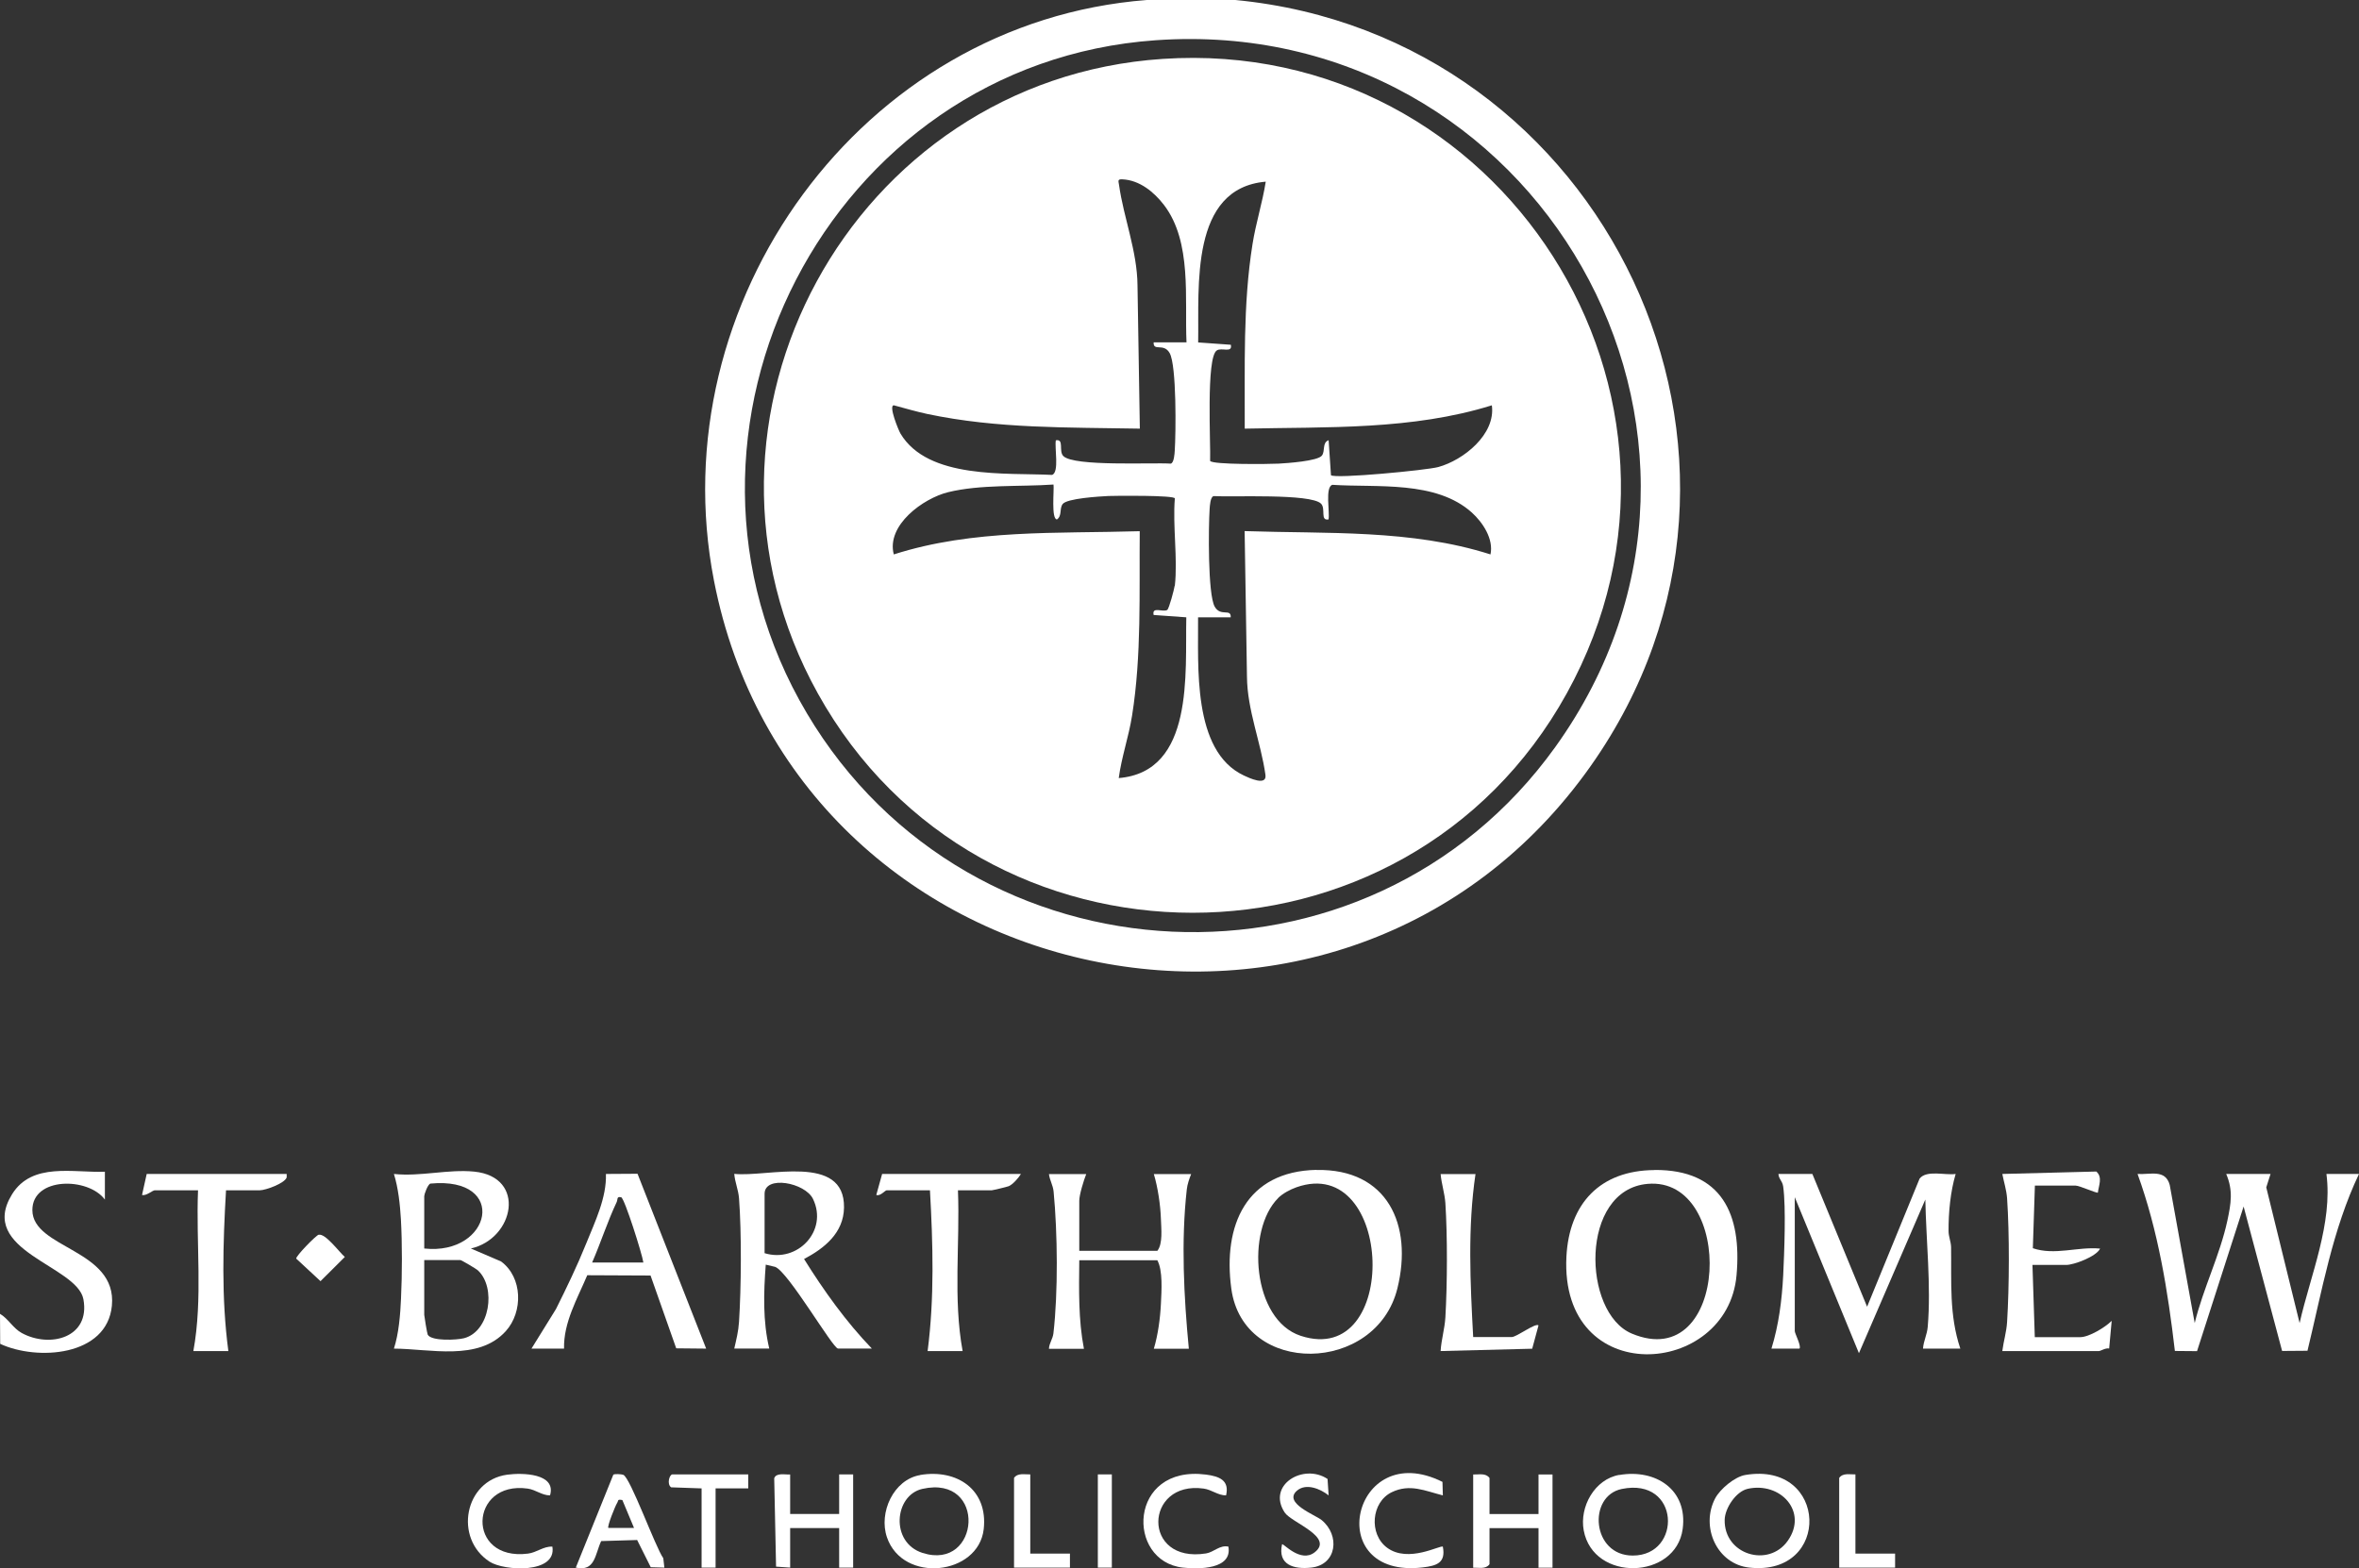 <?xml version="1.0" encoding="UTF-8"?>
<svg id="Layer_2" data-name="Layer 2" xmlns="http://www.w3.org/2000/svg" viewBox="0 0 242.66 161.36">
  <rect x="0" y="0" width="242.66" height="161.36" fill="#333333" stroke="none"/>
  <defs>
    <style>
      .cls-1 {
        fill: #fff;
      }
    </style>
  </defs>
  <g id="Layer_1-2" data-name="Layer 1">
    <g>
      <path class="cls-1" d="M127.08,0c38.02,3.64,58.94,47.1,36.54,78.82-25.31,35.85-81.83,23.86-90.18-19.1C67.88,31.13,88.58,2.27,117.97,0h9.11ZM118.88,4.14c-33.6,2.36-53.09,40.26-35.87,69.26,16.85,28.38,57.68,30.34,76.98,3.45,22.97-32.01-2.01-75.46-41.1-72.71Z"/>
      <path class="cls-1" d="M242.66,120.78c-2.73,5.72-3.81,12.06-5.3,18.19l-2.61.02-3.96-14.86-4.79,14.88-2.28-.02c-.72-6.17-1.72-12.37-3.84-18.21,1.31.09,2.86-.52,3.31,1.13l2.57,14.21c.86-3.54,2.6-7,3.36-10.54.37-1.75.61-3.08-.12-4.8h4.56l-.44,1.38,3.43,13.96c1.12-4.95,3.42-10.24,2.76-15.34h3.36Z"/>
      <path class="cls-1" d="M186.43,120.78l5.63,13.66,5.4-13.18c.72-.92,2.63-.32,3.71-.48-.54,1.83-.74,3.95-.73,5.88,0,.57.25,1.09.26,1.66.05,3.57-.21,6.98.95,10.43h-3.84c.06-.82.42-1.41.49-2.27.35-4.16-.17-8.88-.25-13.07l-6.83,15.81-6.6-16.05v13.78c0,.24.71,1.57.48,1.8h-2.88c.75-2.41,1.08-5.01,1.21-7.54.11-2.33.3-6.97,0-9.13-.09-.62-.46-.76-.49-1.3h3.48Z"/>
      <path class="cls-1" d="M170.19,120.37c6.94-.05,9,4.56,8.44,10.84-.94,10.53-18.18,11.76-17.5-1.91.28-5.48,3.46-8.88,9.05-8.92ZM169.48,121.8c-7,.61-6.73,13.25-1.63,15.4,10.09,4.24,10.68-16.19,1.63-15.4Z"/>
      <path class="cls-1" d="M135.42,120.37c7.31-.14,9.93,5.65,8.33,12.16-2.16,8.84-15.86,9.13-17.09.05-.88-6.51,1.52-12.07,8.76-12.22ZM131.48,123.26c-3.31,3.3-2.67,12.53,2.31,14.17,10.28,3.38,9.58-18.8-.43-15.28-.65.23-1.4.63-1.89,1.11Z"/>
      <path class="cls-1" d="M48.44,128.45l3.1,1.33c2.23,1.64,2.28,5.19.49,7.17-2.82,3.13-7.83,1.81-11.51,1.8.5-1.53.66-3.5.73-5.14.12-2.5.13-5.66-.01-8.16-.09-1.53-.27-3.23-.72-4.67,2.72.29,5.6-.51,8.27-.24,5.39.55,4.12,6.9-.36,7.91ZM43.64,128.45c6.91.75,8.73-7.44.63-6.68-.29.11-.63,1.12-.63,1.29v5.39ZM43.64,129.65v5.63c0,.12.3,1.95.36,2.04.39.68,2.99.55,3.73.36,2.68-.7,3.32-5.21,1.44-6.97-.19-.18-1.71-1.07-1.81-1.07h-3.72Z"/>
      <path class="cls-1" d="M75.53,138.75c.21-.92.43-1.79.49-2.75.23-3.59.27-9.16,0-12.72-.07-.89-.42-1.64-.49-2.51,3.36.37,11.38-2.15,11.29,3.47-.04,2.61-2.02,4.19-4.11,5.29,2.04,3.27,4.3,6.43,6.97,9.21h-3.48c-.53,0-5.12-7.9-6.46-8.4l-.97-.23c-.22,2.87-.31,5.82.36,8.63h-3.6ZM78.65,128.93c3.38,1.04,6.56-2.31,4.98-5.58-.82-1.69-4.98-2.46-4.98-.53v6.11Z"/>
      <path class="cls-1" d="M111.74,120.78c-.26.65-.72,2.14-.72,2.76v5.15h8.03c.58-.73.4-2.27.37-3.24-.05-1.48-.31-3.25-.73-4.66h3.84c-.2.5-.39,1.04-.45,1.58-.6,5.34-.3,11.06.21,16.39h-3.6c.43-1.43.66-3.16.73-4.66.06-1.32.21-3.37-.37-4.44h-8.03c-.03,3.05-.1,6.1.48,9.11h-3.6c.02-.57.39-1.01.46-1.58.49-4.23.43-10.34.02-14.6-.07-.68-.4-1.15-.48-1.8h3.84Z"/>
      <path class="cls-1" d="M54.67,138.75l2.52-4.07c1.1-2.2,2.18-4.44,3.1-6.72s2.12-4.74,2.04-7.18l3.25-.02,7.06,17.99-3.08-.03-2.64-7.49-6.51-.03c-1.02,2.41-2.45,4.86-2.39,7.55h-3.36ZM60.9,129.89h5.28c-.11-.83-1.94-6.62-2.28-6.71-.49-.12-.34.22-.46.48-.95,2.01-1.64,4.19-2.53,6.23Z"/>
      <path class="cls-1" d="M205.97,138.99c.13-1.01.43-1.96.49-2.98.23-3.63.25-9.1,0-12.72-.06-.86-.33-1.67-.49-2.51l9.67-.25c.67.59.24,1.45.16,2.17-.11.09-1.89-.72-2.28-.72h-4.2l-.21,6.44c2.25.77,4.62-.18,6.92.04-.4.83-2.71,1.68-3.48,1.68h-3.48l.24,7.43h4.68c.9,0,2.58-1.02,3.23-1.68l-.26,2.85c-.35-.09-.88.26-1.05.26h-9.95Z"/>
      <path class="cls-1" d="M10.79,120.54v2.88c-1.71-2.33-7.47-2.35-7.46,1.08.01,3.98,8.73,4.01,8.18,9.83-.5,5.23-7.7,5.69-11.49,3.93l-.02-3.09c.85.5,1.35,1.49,2.23,1.97,2.91,1.59,7.08.48,6.35-3.47-.65-3.48-10.95-4.95-7.34-10.8,2.06-3.33,6.31-2.19,9.55-2.32Z"/>
      <path class="cls-1" d="M29.49,120.78v.36c-.22.62-2.19,1.32-2.76,1.32h-3.48c-.32,5.5-.49,11.06.24,16.54h-3.6c.99-5.41.26-11.04.48-16.54h-4.44c-.25,0-.89.61-1.32.48l.48-2.16h14.39Z"/>
      <path class="cls-1" d="M105.02,120.78c-.25.41-.83,1.08-1.26,1.26-.17.07-1.64.42-1.74.42h-3.48c.22,5.49-.51,11.13.48,16.54h-3.6c.71-5.48.55-11.03.24-16.54h-4.44c-.19,0-.66.64-1.08.48l.6-2.16h14.27Z"/>
      <path class="cls-1" d="M151.78,120.78c-.82,5.52-.54,11.22-.24,16.78h3.96c.52,0,2.45-1.49,2.76-1.2l-.65,2.4-9.42.24c.07-1.17.42-2.29.49-3.46.2-3.43.22-8.34,0-11.76-.07-1-.4-1.99-.49-2.99h3.6Z"/>
      <path class="cls-1" d="M166.58,151.75c3.73-.64,7.05,1.51,6.51,5.55-.7,5.22-9.19,5.49-10.18.15-.45-2.42,1.12-5.27,3.66-5.71ZM166.82,153.19c-3.53.73-3.09,6.86,1.14,6.85,5.1,0,4.88-8.09-1.14-6.85Z"/>
      <path class="cls-1" d="M179.53,151.75c8.54-1.44,8.9,10.45.42,9.53-3.34-.36-5.05-4.2-3.52-7.12.51-.97,2.02-2.23,3.1-2.41ZM179.76,153.18c-1.18.27-2.32,1.97-2.35,3.18-.08,3.59,4.51,4.97,6.49,2.16,2.11-2.99-.75-6.11-4.15-5.34Z"/>
      <path class="cls-1" d="M94.65,151.75c3.81-.64,7,1.52,6.54,5.58-.55,4.75-8.31,5.61-9.95.84-.88-2.55.68-5.95,3.41-6.41ZM94.88,153.18c-2.89.65-3.34,5.52.02,6.59,5.95,1.9,6.66-8.09-.02-6.59Z"/>
      <path class="cls-1" d="M81.28,151.69v4.07h5.04v-4.07h1.44v9.59h-1.44v-4.07h-5.04v4.07l-1.45-.1-.19-9.09c.2-.6,1.13-.36,1.64-.39Z"/>
      <path class="cls-1" d="M153.22,155.77h5.04v-4.07h1.44v9.59h-1.44v-4.07h-5.04v3.71c-.39.54-1.1.34-1.68.36v-9.59c.58.02,1.29-.18,1.68.36v3.71Z"/>
      <path class="cls-1" d="M68.34,161.28l-1.4-.04-1.4-2.8-3.7.11c-.64,1.37-.61,3.17-2.61,2.73l3.86-9.56c.12-.1.82-.06,1.02.01.73.27,3.31,7.46,4.12,8.58l.11.96ZM64.02,154.33c-.55-.11-.38.06-.54.3-.19.3-1.05,2.42-.9,2.57h2.64s-1.2-2.87-1.2-2.87Z"/>
      <path class="cls-1" d="M148.38,152.45l.04,1.4c-1.83-.46-3.38-1.23-5.25-.33-2.12,1.02-2.38,4.31-.49,5.71,2.19,1.63,5.53-.32,5.74-.1.32,1.66-.63,1.96-2.06,2.13-10.5,1.24-7.24-13.43,2.02-8.8Z"/>
      <path class="cls-1" d="M126.12,153.85c-.84,0-1.46-.58-2.3-.7-6.12-.85-6.41,7.74.25,6.67.79-.13,1.4-.89,2.29-.7.42,2.35-3.05,2.34-4.68,2.16-5.88-.65-5.62-10.6,2.38-9.57,1.35.18,2.43.57,2.06,2.14Z"/>
      <path class="cls-1" d="M56.58,153.85c-.84,0-1.46-.58-2.3-.7-6.03-.84-6.37,7.5.03,6.69.9-.11,1.58-.76,2.51-.72.47,2.82-4.97,2.52-6.46,1.55-3.7-2.41-2.58-8.35,1.81-8.95,1.55-.21,5.08-.15,4.41,2.13Z"/>
      <path class="cls-1" d="M136.67,153.85c-.84-.67-2.31-1.29-3.25-.49-1.47,1.26,1.86,2.49,2.52,3.02,1.93,1.57,1.59,4.61-1.06,4.9-1.8.2-3.47-.29-3-2.4.11-.15,1.89,1.96,3.35.83,2.05-1.58-2.39-3.05-3.08-4.1-1.86-2.83,1.93-5.1,4.41-3.45l.11,1.69Z"/>
      <path class="cls-1" d="M76.97,151.69v1.44h-3.36v8.15h-1.44v-8.15l-3.13-.11c-.47-.32-.18-1.33.13-1.33h7.79Z"/>
      <path class="cls-1" d="M190.86,151.69v8.15h4.08v1.44h-5.75v-9.23c.39-.54,1.1-.34,1.68-.36Z"/>
      <path class="cls-1" d="M105.98,151.69v8.15h4.08v1.44h-5.75v-9.23c.39-.54,1.1-.34,1.68-.36Z"/>
      <rect class="cls-1" x="112.93" y="151.69" width="1.44" height="9.59"/>
      <path class="cls-1" d="M32.78,127.04c.69-.18,2.13,1.8,2.69,2.28l-2.5,2.49-2.5-2.32c-.05-.26,2.03-2.39,2.31-2.46Z"/>
      <path class="cls-1" d="M119.6,6.06c34.7-2.31,58.47,34.68,41.57,65.27-16.65,30.13-60.35,30.08-77.05,0-15.62-28.13,3.53-63.15,35.48-65.27ZM122.05,35.23c-.2-4.51.58-10.33-2.3-14.12-1.03-1.35-2.52-2.58-4.3-2.66-.52-.02-.4.16-.34.58.48,3.4,1.87,6.8,1.9,10.33l.24,14.74c-7.36-.14-14.63.02-21.87-1.51-1.15-.25-2.29-.58-3.43-.89-.59-.02.49,2.6.68,2.91,2.83,4.73,10.86,4.01,15.59,4.25.77-.25.24-2.83.39-3.56.89-.16.26,1.1.77,1.62,1.09,1.1,9.19.65,11.05.78.34-.08.39-1.02.41-1.32.12-1.8.2-8.76-.52-10.05-.61-1.09-1.7-.13-1.65-1.11h3.36ZM130.2,18.69c-7.82.68-6.85,10.83-6.95,16.54l3.36.24c.19.9-.97.24-1.45.59-1.11.73-.61,9.67-.68,11.36.25.4,6.1.33,7.05.28.88-.05,4.02-.26,4.45-.83.36-.48,0-1.33.69-1.58l.24,3.6c.39.39,9.84-.51,11.04-.84,2.59-.71,5.92-3.36,5.51-6.35-8.22,2.56-16.91,2.21-25.42,2.4.03-6.34-.2-12.72.8-18.98.34-2.16,1.02-4.26,1.36-6.42ZM120.85,60.27c.31-2.81-.23-6.12,0-8.99,0-.34-6.19-.28-6.85-.25-.92.05-4.25.24-4.69.83-.35.47-.04,1.19-.58,1.58-.62,0-.28-3.06-.36-3.59-3.44.24-7.52-.03-10.85.79-2.55.63-6.37,3.39-5.58,6.4,8.17-2.62,16.84-2.13,25.3-2.39-.06,6.29.2,12.77-.79,18.98-.34,2.16-1.08,4.25-1.37,6.42,7.8-.65,6.82-10.85,6.95-16.54l-3.36-.24c-.2-.92.95-.25,1.4-.52.18-.11.72-2.14.76-2.47ZM126.6,63.51h-3.36c.05,4.9-.64,13.75,4.7,16.27.55.26,2.4,1.13,2.23-.07-.47-3.34-1.87-6.64-1.9-10.09l-.24-14.98c8.48.29,17.12-.2,25.29,2.4.34-1.58-.79-3.29-1.92-4.31-3.7-3.32-9.72-2.55-14.35-2.85-.77.25-.24,2.83-.39,3.56-.89.16-.26-1.1-.77-1.62-1.06-1.07-9.21-.66-11.05-.78-.34.08-.39,1.02-.41,1.32-.12,1.8-.2,8.76.52,10.05.61,1.09,1.7.13,1.65,1.11Z"/>
    </g>
  </g>
</svg>